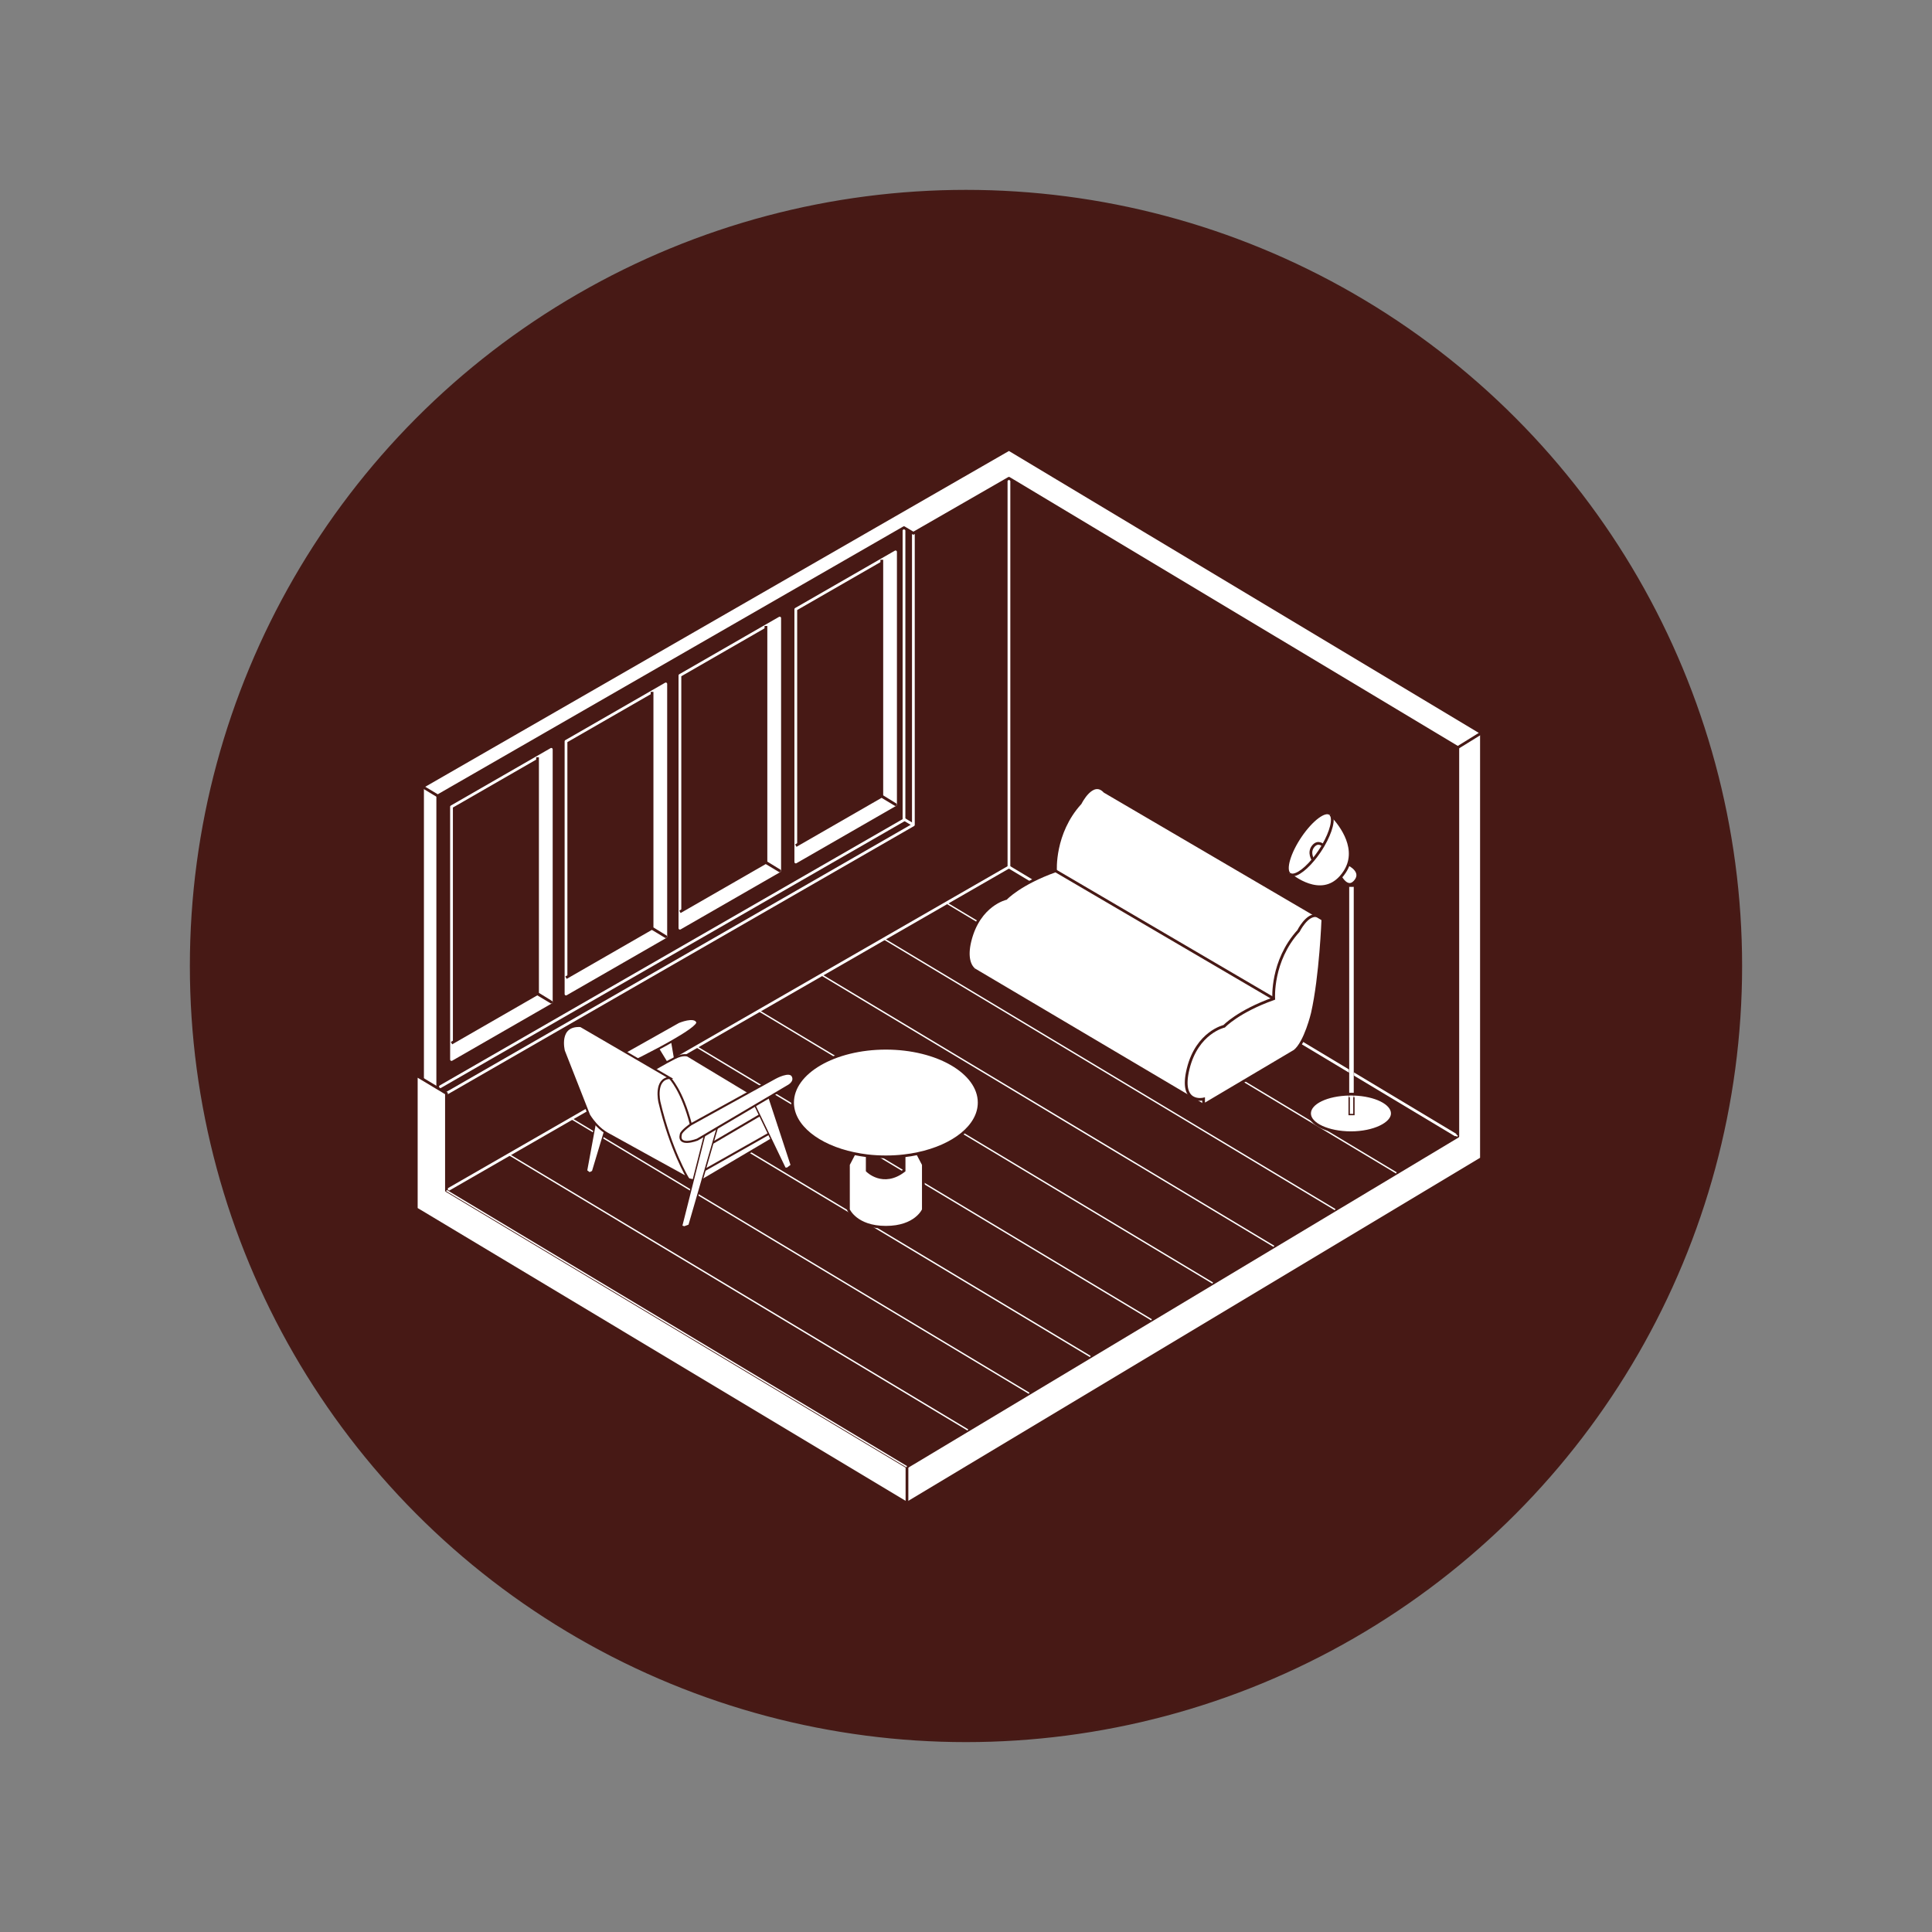 <?xml version="1.0" encoding="UTF-8"?><svg id="perimeter" xmlns="http://www.w3.org/2000/svg" viewBox="0 0 700.29 700.29"><rect x="0" y="0" width="700.29" height="700.29" fill="#808080" stroke="none"/><defs><style>.cls-1,.cls-2,.cls-3,.cls-4,.cls-5,.cls-6,.cls-7{fill:none;}.cls-1,.cls-2,.cls-6{stroke-linejoin:round;}.cls-1,.cls-3,.cls-4,.cls-5,.cls-7{stroke:#471915;}.cls-2,.cls-6{stroke:#fff;}.cls-8{fill:#fff;}.cls-9,.cls-10{fill:#471915;}.cls-3{stroke-width:.1px;}.cls-3,.cls-4,.cls-10,.cls-5,.cls-7{stroke-miterlimit:10;}.cls-4{stroke-width:.75px;}.cls-10{stroke:#461a16;}.cls-6,.cls-7{stroke-width:.5px;}</style></defs><circle class="cls-10" cx="350.14" cy="350.14" r="280.82"/><polygon class="cls-8" points="536.98 419.83 536.98 419.95 328.75 544.88 328.75 531.63 328.84 531.63 528.41 411.89 528.41 411.83 528.41 270.95 536.98 265.65 536.98 419.83"/><polygon class="cls-8" points="536.98 265.65 528.41 270.95 365.71 173.36 331.07 193.29 327.67 191.26 158.67 288.48 153.16 285.17 365.71 162.89 536.98 265.65"/><polygon class="cls-9" points="528.41 411.83 528.41 411.89 328.84 531.63 328.75 531.63 328.65 531.63 161.83 431.55 365.71 314.27 528.32 411.83 528.41 411.83"/><polygon class="cls-9" points="528.41 270.95 528.41 411.83 528.32 411.83 365.71 314.27 365.71 173.36 528.41 270.95"/><polygon class="cls-9" points="365.71 173.36 365.71 314.27 161.83 431.55 161.83 396.33 331.07 298.98 331.07 193.29 365.71 173.36"/><polygon class="cls-9" points="331.07 193.29 331.07 298.98 327.67 296.94 327.67 191.26 331.07 193.29"/><polygon class="cls-9" points="331.07 298.98 161.83 396.33 158.67 394.43 327.67 297.21 327.67 296.94 331.07 298.98"/><polygon class="cls-8" points="328.75 531.63 328.75 544.88 150.89 438.16 150.89 389.76 153.16 391.12 158.67 394.43 161.83 396.33 161.83 431.55 328.65 531.63 328.75 531.63"/><path class="cls-9" d="m319.63,202.9l-31.18,17.92v91.62l36.17-20.8v-91.61l-4.99,2.87Zm8.05,94.03v.28l-169,97.22v-105.95l169-97.22v105.68Zm-45.05,18.71v-91.62l-4.99,2.87-31.18,17.94v91.62l36.17-20.8Zm-41.29,23.86v-91.61l-4.97,2.87-31.19,17.94v91.61l36.17-20.8Zm-41.5,23.73v-91.62l-4.99,2.87-31.18,17.94v91.62l36.17-20.8Z"/><polygon class="cls-8" points="324.61 200.04 324.61 291.65 319.63 288.57 319.63 202.9 324.61 200.04"/><polygon class="cls-8" points="324.61 291.65 288.45 312.45 288.45 306.51 319.63 288.57 319.63 288.66 324.61 291.65"/><polygon class="cls-8" points="282.62 224.03 282.62 315.65 277.63 312.58 277.63 226.89 282.62 224.03"/><polygon class="cls-8" points="282.62 315.65 246.45 336.45 246.45 330.51 277.63 312.58 277.63 312.66 282.62 315.65"/><polygon class="cls-8" points="241.33 247.9 241.33 339.51 236.35 336.44 236.35 250.77 241.33 247.9"/><polygon class="cls-8" points="241.33 339.51 205.16 360.31 205.16 354.38 236.35 336.44 236.35 336.52 241.33 339.51"/><polygon class="cls-8" points="199.83 271.61 199.83 363.24 194.84 360.16 194.84 274.48 199.83 271.61"/><polygon class="cls-8" points="199.83 363.24 163.66 384.04 163.66 378.1 194.84 360.16 194.84 360.25 199.83 363.24"/><polygon class="cls-8" points="158.67 288.48 158.67 394.43 153.16 391.12 153.16 285.17 158.67 288.48"/><line class="cls-2" x1="161.83" y1="431.55" x2="365.71" y2="314.27"/><line class="cls-2" x1="528.32" y1="411.83" x2="365.71" y2="314.27"/><line class="cls-2" x1="331.07" y1="298.98" x2="327.67" y2="296.94"/><line class="cls-2" x1="365.71" y1="173.36" x2="365.71" y2="314.27"/><polyline class="cls-2" points="331.07 193.29 331.07 298.98 161.83 396.33"/><polyline class="cls-2" points="327.67 191.26 327.67 296.94 327.67 297.21 158.67 394.43"/><polygon class="cls-2" points="324.61 291.65 288.45 312.45 288.45 306.51 288.45 220.83 319.63 202.9 324.61 200.04 324.61 291.65"/><polyline class="cls-1" points="319.63 202.89 319.63 202.9 319.63 288.57 319.63 288.66 324.61 291.65 319.63 288.57 288.45 306.51"/><polygon class="cls-2" points="282.62 315.65 246.45 336.45 246.45 330.51 246.45 244.83 277.63 226.89 282.62 224.03 282.62 315.65"/><polyline class="cls-1" points="277.63 226.89 277.63 312.58 277.63 312.66 282.62 315.65 277.63 312.58 246.45 330.51"/><polygon class="cls-2" points="241.33 339.51 205.16 360.31 205.16 354.38 205.16 268.71 236.35 250.77 241.33 247.9 241.33 339.51"/><polyline class="cls-1" points="236.35 250.77 236.35 336.44 236.35 336.52 241.33 339.51 236.35 336.44 205.16 354.38"/><polygon class="cls-2" points="199.83 363.24 163.66 384.04 163.66 378.1 163.66 292.42 194.84 274.48 199.83 271.61 199.83 363.24"/><polyline class="cls-1" points="194.84 274.48 194.84 360.16 194.84 360.25 199.83 363.24 194.84 360.16 163.66 378.1"/><line class="cls-1" x1="158.67" y1="288.48" x2="158.67" y2="394.43"/><line class="cls-1" x1="153.16" y1="285.17" x2="153.16" y2="391.12"/><polyline class="cls-1" points="536.98 265.65 536.98 419.83 536.98 419.95 328.75 544.88 150.89 438.16 150.89 389.76 153.16 391.12 158.67 394.43 161.83 396.33 161.83 431.55 328.65 531.63 328.75 531.63 328.84 531.63 528.41 411.89 528.41 411.83 528.41 270.95"/><line class="cls-1" x1="328.75" y1="544.88" x2="328.75" y2="531.63"/><polygon class="cls-1" points="536.98 265.65 365.71 162.89 153.16 285.17 158.67 288.48 327.67 191.26 331.07 193.29 365.71 173.36 528.41 270.95 536.98 265.65"/><line class="cls-6" x1="328.65" y1="531.63" x2="161.83" y2="431.54"/><line class="cls-6" x1="350.83" y1="518.32" x2="184.49" y2="418.51"/><line class="cls-6" x1="373.02" y1="505.01" x2="207.14" y2="405.48"/><line class="cls-6" x1="395.2" y1="491.7" x2="229.79" y2="392.45"/><line class="cls-6" x1="417.39" y1="478.39" x2="252.45" y2="379.42"/><line class="cls-6" x1="439.57" y1="465.07" x2="275.1" y2="366.39"/><line class="cls-6" x1="461.76" y1="451.76" x2="297.75" y2="353.36"/><line class="cls-6" x1="483.94" y1="438.45" x2="320.41" y2="340.33"/><line class="cls-6" x1="506.13" y1="425.14" x2="343.06" y2="327.3"/><line class="cls-6" x1="528.31" y1="411.83" x2="365.71" y2="314.27"/><path class="cls-8" d="m490.75,396.61c7.78.26,13.93,3.28,13.93,6.98s-6.72,6.99-15,6.99-15.01-3.13-15.01-6.99,6.37-6.84,14.36-6.99v7.4h1.72v-7.39Z"/><path class="cls-8" d="m488.79,313.21c2.36,1.17,4.89,3.63,2.23,6.44s-5.08-1.73-5.08-1.73c.52-.57,1.02-1.21,1.5-1.96.59-.91,1.03-1.83,1.35-2.75Z"/><path class="cls-8" d="m490.75,397.7v6.29h-1.72v-7.4c.22-.01.43-.01.65-.01.37,0,.72.01,1.07.02v1.1Z"/><path class="cls-8" d="m490.75,321.41v75.2c-.35-.01-.71-.02-1.07-.02-.22,0-.43,0-.65.01v-75.19h1.72Z"/><path class="cls-8" d="m482.37,295.18c1.31,1.28,9.29,9.58,6.42,18.03-.31.92-.75,1.84-1.35,2.75-.48.75-.98,1.39-1.5,1.96-7.3,8.08-17.62-.35-18.5-1.1,1.55,1.2,5.06-.99,8.51-5.13.75-.89,1.49-1.87,2.21-2.93.52-.77,1.01-1.54,1.46-2.31,2.91-5.01,4.1-9.69,2.74-11.27Z"/><path class="cls-8" d="m482.37,295.18c1.36,1.59.17,6.27-2.74,11.27,0,0-1.88-1.93-3.67.35-1.78,2.26,0,4.89,0,4.89-3.45,4.14-6.96,6.34-8.51,5.13-.04-.02-.06-.05-.06-.05-1.87-1.59-.06-7.75,4.03-13.77,4.09-6.01,8.92-9.6,10.79-8.01,0,0,.06.06.18.18Z"/><path class="cls-8" d="m479.63,306.46c-.45.77-.94,1.54-1.46,2.31-.72,1.06-1.46,2.04-2.21,2.93,0,0-1.78-2.63,0-4.89,1.79-2.28,3.67-.35,3.67-.35Z"/><path class="cls-5" d="m467.44,316.83c1.55,1.2,5.06-.99,8.51-5.13.75-.89,1.49-1.87,2.21-2.93.52-.77,1.01-1.54,1.46-2.31,2.91-5.01,4.1-9.69,2.74-11.27"/><path class="cls-5" d="m482.19,295.01c-1.87-1.6-6.7,2-10.79,8.01-4.09,6.02-5.89,12.18-4.03,13.77"/><path class="cls-5" d="m467.38,316.79s.02.02.06.05c.88.75,11.19,9.17,18.5,1.1.52-.57,1.02-1.21,1.5-1.96.59-.91,1.03-1.83,1.35-2.75,2.88-8.45-5.1-16.75-6.42-18.03-.11-.12-.18-.18-.18-.18"/><path class="cls-5" d="m485.94,317.93s2.42,4.54,5.08,1.73.13-5.27-2.23-6.44"/><polyline class="cls-3" points="489.03 397.7 489.03 396.6 489.03 321.41 490.75 321.41 490.75 396.61 490.75 397.7"/><path class="cls-5" d="m490.75,396.61c7.78.26,13.93,3.28,13.93,6.98s-6.72,6.99-15,6.99-15.01-3.13-15.01-6.99,6.37-6.84,14.36-6.99c.22-.01.43-.01.65-.01.37,0,.72.01,1.07.02Z"/><path class="cls-5" d="m475.95,311.7s-1.78-2.63,0-4.89c1.79-2.28,3.67-.35,3.67-.35"/><polyline class="cls-7" points="490.75 397.7 490.75 403.99 489.03 403.99 489.03 397.7"/><path class="cls-8" d="m479.5,333.22l-2.28-1.33c.74.12,1.51.52,2.28,1.33Z"/><path class="cls-8" d="m477.22,331.88l2.28,1.33s-.76,20.59-3.8,34.03c0,0-2.5,10.58-6.42,13.71l-33.03,19.57v-2.17s-8.84,2.17-5.58-11.02c3.27-13.19,13.06-15.36,13.06-15.36,0,0,5.02-5.38,17.94-10,0,0-.94-13.66,8.98-24.54,0,0,3.02-6.11,6.56-5.55Z"/><path class="cls-8" d="m400.41,286.9l76.8,44.98c-3.54-.55-6.56,5.55-6.56,5.55-9.92,10.88-8.98,24.54-8.98,24.54l-79.08-46.33s-.94-13.66,8.98-24.54c0,0,4.42-8.94,8.84-4.22Z"/><path class="cls-8" d="m382.6,315.65l79.08,46.33c-12.92,4.62-17.94,10-17.94,10,0,0-9.79,2.17-13.06,15.36-3.26,13.19,5.58,11.02,5.58,11.02v2.17h-.19l-82.95-49.09c-1.56-1.28-3.01-4.39-1.52-10.42,3.27-13.19,13.06-15.36,13.06-15.36,0,0,5.02-5.38,17.94-10.01Z"/><path class="cls-5" d="m436.25,400.54l33.03-19.57c3.92-3.14,6.42-13.71,6.42-13.71,3.04-13.44,3.8-34.03,3.8-34.03-.77-.81-1.53-1.22-2.28-1.33-3.54-.55-6.56,5.55-6.56,5.55-9.92,10.88-8.98,24.54-8.98,24.54-12.92,4.62-17.94,10-17.94,10,0,0-9.79,2.17-13.06,15.36-3.26,13.19,5.58,11.02,5.58,11.02v2.17Z"/><path class="cls-5" d="m353.11,351.45c-1.56-1.28-3.01-4.39-1.52-10.42,3.27-13.19,13.06-15.36,13.06-15.36,0,0,5.02-5.38,17.94-10.01,0,0-.94-13.66,8.98-24.54,0,0,4.42-8.94,8.84-4.22l76.8,44.98,2.28,1.33"/><line class="cls-5" x1="461.68" y1="361.98" x2="382.6" y2="315.65"/><line class="cls-5" x1="436.06" y1="400.54" x2="353.11" y2="351.45"/><path class="cls-8" d="m273.65,400.73l-13.65,8.06-4.62,2.74-2.62,1.54s-7.17,2.82-5.97-1.98c.3-1.23,3.63-3.54,3.63-3.54l21-11.59,9.56-5.27s5.23-2.91,6.36-.65-1.83,3.68-1.83,3.68l-6.78,4.01-5.08,3Z"/><polygon class="cls-8" points="282.12 408.01 286.82 422.34 285.37 423.44 284.56 423.44 279.56 413.03 278.59 411.01 275.35 404.27 273.65 400.73 278.73 397.72 279.99 401.54 282.12 408.01"/><polygon class="cls-8" points="278.59 411.01 279.56 413.03 254.49 427.83 254.48 427.83 255.59 424.02 278.59 411.01"/><polygon class="cls-8" points="275.35 404.27 278.59 411.01 255.59 424.02 258.43 414.19 258.44 414.19 275.35 404.27"/><polygon class="cls-8" points="273.65 400.73 275.35 404.27 258.44 414.19 258.43 414.19 260 408.79 273.65 400.73"/><path class="cls-8" d="m271.42,395.97l-21,11.59c-3.2-12.45-7.66-16.86-7.66-16.86l-5.45-3.17s2.01-1.19,4.26-2.43c1.02-.56,2.1-1.14,3.06-1.62,3.07-1.53,4.64-.85,4.64-.85l22.15,13.35Z"/><polygon class="cls-8" points="260 408.79 258.43 414.19 255.59 424.02 254.48 427.83 249.77 444.1 248.04 444.73 247.06 444.42 251.34 427.48 255.38 411.53 260 408.79"/><path class="cls-8" d="m255.38,411.53l-4.04,15.95-2.07-.52s-6.16-10.11-10.27-27.55c0,0-1.87-8.37,3.76-8.71,0,0,4.46,4.41,7.66,16.86,0,0-3.33,2.31-3.63,3.54-1.2,4.8,5.97,1.98,5.97,1.98l2.62-1.54Z"/><path class="cls-8" d="m252.72,370.45c.47,1.12-4.08,4.1-9.12,6.98-1.68.96-3.41,1.91-5.03,2.77-4.03,2.15-7.34,3.78-7.34,3.78l-4.59-2.67,19.3-10.86s5.75-2.43,6.78,0Z"/><path class="cls-8" d="m239,399.41c4.11,17.44,10.27,27.55,10.27,27.55,0,0-25.15-13.83-29.18-16.1-.34-.19-.67-.39-.99-.62-1.33-.91-2.46-2.01-3.36-3.03-.01-.01,0-.01,0-.01-1.43-1.63-2.24-3.01-2.24-3.01l-9.15-23.29s-2.47-9.53,6.08-9.02l16.2,9.43,4.59,2.67,6.07,3.54,5.45,3.17c-5.64.34-3.76,8.71-3.76,8.71Z"/><path class="cls-8" d="m243.6,377.43l1.02,6.04c-.96.48-2.03,1.05-3.06,1.62l-2.99-4.89c1.62-.86,3.35-1.81,5.03-2.77Z"/><path class="cls-8" d="m219.1,410.24l-4.31,14.36-1.1.54-1.1-.82,3.15-17.11c.89,1.01,2.02,2.12,3.36,3.03Z"/><path class="cls-4" d="m215.75,407.22c.89,1.01,2.02,2.12,3.36,3.03.32.22.65.43.99.62,4.03,2.27,29.18,16.1,29.18,16.1,0,0-6.16-10.11-10.27-27.55,0,0-1.87-8.37,3.76-8.71l-5.45-3.17-6.07-3.54-4.59-2.67-16.2-9.43c-8.55-.51-6.08,9.02-6.08,9.02l9.15,23.29s.81,1.38,2.24,3.01"/><path class="cls-4" d="m226.65,381.31l19.3-10.86s5.75-2.43,6.78,0c.47,1.12-4.08,4.1-9.12,6.98-1.68.96-3.41,1.91-5.03,2.77-4.03,2.15-7.34,3.78-7.34,3.78"/><path class="cls-4" d="m250.42,407.56s-3.33,2.31-3.63,3.54c-1.2,4.8,5.97,1.98,5.97,1.98l2.62-1.54,4.62-2.74,13.65-8.06,5.08-3,6.78-4.01s2.96-1.42,1.83-3.68-6.36.65-6.36.65l-9.56,5.27-21,11.59c-3.2-12.45-7.66-16.86-7.66-16.86"/><path class="cls-7" d="m215.75,407.21s-.01,0,0,.01l-3.15,17.11,1.1.82,1.1-.54,4.31-14.36"/><polyline class="cls-7" points="255.38 411.53 251.34 427.48 247.06 444.42 248.04 444.73 249.77 444.1 254.48 427.83 255.59 424.02 258.43 414.19 260 408.79"/><polyline class="cls-7" points="273.65 400.72 273.65 400.73 275.35 404.27 278.59 411.01 279.56 413.03 284.56 423.44 285.37 423.44 286.82 422.34 282.12 408.01 279.99 401.54 278.73 397.72"/><line class="cls-4" x1="254.49" y1="427.83" x2="279.56" y2="413.03"/><line class="cls-4" x1="255.59" y1="424.02" x2="278.59" y2="411.01"/><line class="cls-4" x1="258.44" y1="414.19" x2="275.35" y2="404.27"/><path class="cls-4" d="m282.12,408.01s2.98-5.52-2.13-6.47"/><path class="cls-4" d="m271.42,395.97l-22.15-13.35s-1.58-.68-4.64.85c-.96.48-2.03,1.05-3.06,1.62-2.25,1.24-4.26,2.43-4.26,2.43"/><line class="cls-4" x1="238.58" y1="380.2" x2="241.57" y2="385.09"/><line class="cls-4" x1="243.6" y1="377.43" x2="244.63" y2="383.47"/><path class="cls-8" d="m321.11,379.94c18.67,0,33.81,8.83,33.81,19.7,0,8.51-9.29,15.76-22.29,18.5-1.57.34-3.23.61-4.92.8-2.13.25-4.33.38-6.59.38s-4.58-.13-6.76-.39c-1.64-.2-3.23-.46-4.77-.79-13.01-2.74-22.29-9.99-22.29-18.5,0-10.88,15.14-19.7,33.83-19.7Z"/><path class="cls-8" d="m334.69,422.1v16.37s-2.69,6.37-13.58,6.37-13.58-6.37-13.58-6.37v-16.37l2.05-3.94v-.02c1.54.33,3.13.59,4.77.79v5.4s5.73,5.89,13.35,0v-5.38c1.69-.2,3.35-.46,4.92-.8v.02l2.07,3.94Z"/><path class="cls-5" d="m309.57,418.15c-13.01-2.74-22.29-9.99-22.29-18.5,0-10.88,15.14-19.7,33.83-19.7s33.81,8.83,33.81,19.7c0,8.51-9.29,15.76-22.29,18.5-1.57.34-3.23.61-4.92.8-2.13.25-4.33.38-6.59.38s-4.58-.13-6.76-.39c-1.64-.2-3.23-.46-4.77-.79Z"/><path class="cls-5" d="m332.62,418.17l2.07,3.94v16.37s-2.69,6.37-13.58,6.37-13.58-6.37-13.58-6.37v-16.37l2.05-3.94"/><path class="cls-5" d="m314.35,418.95v5.38s5.73,5.89,13.35,0v-5.38"/></svg>